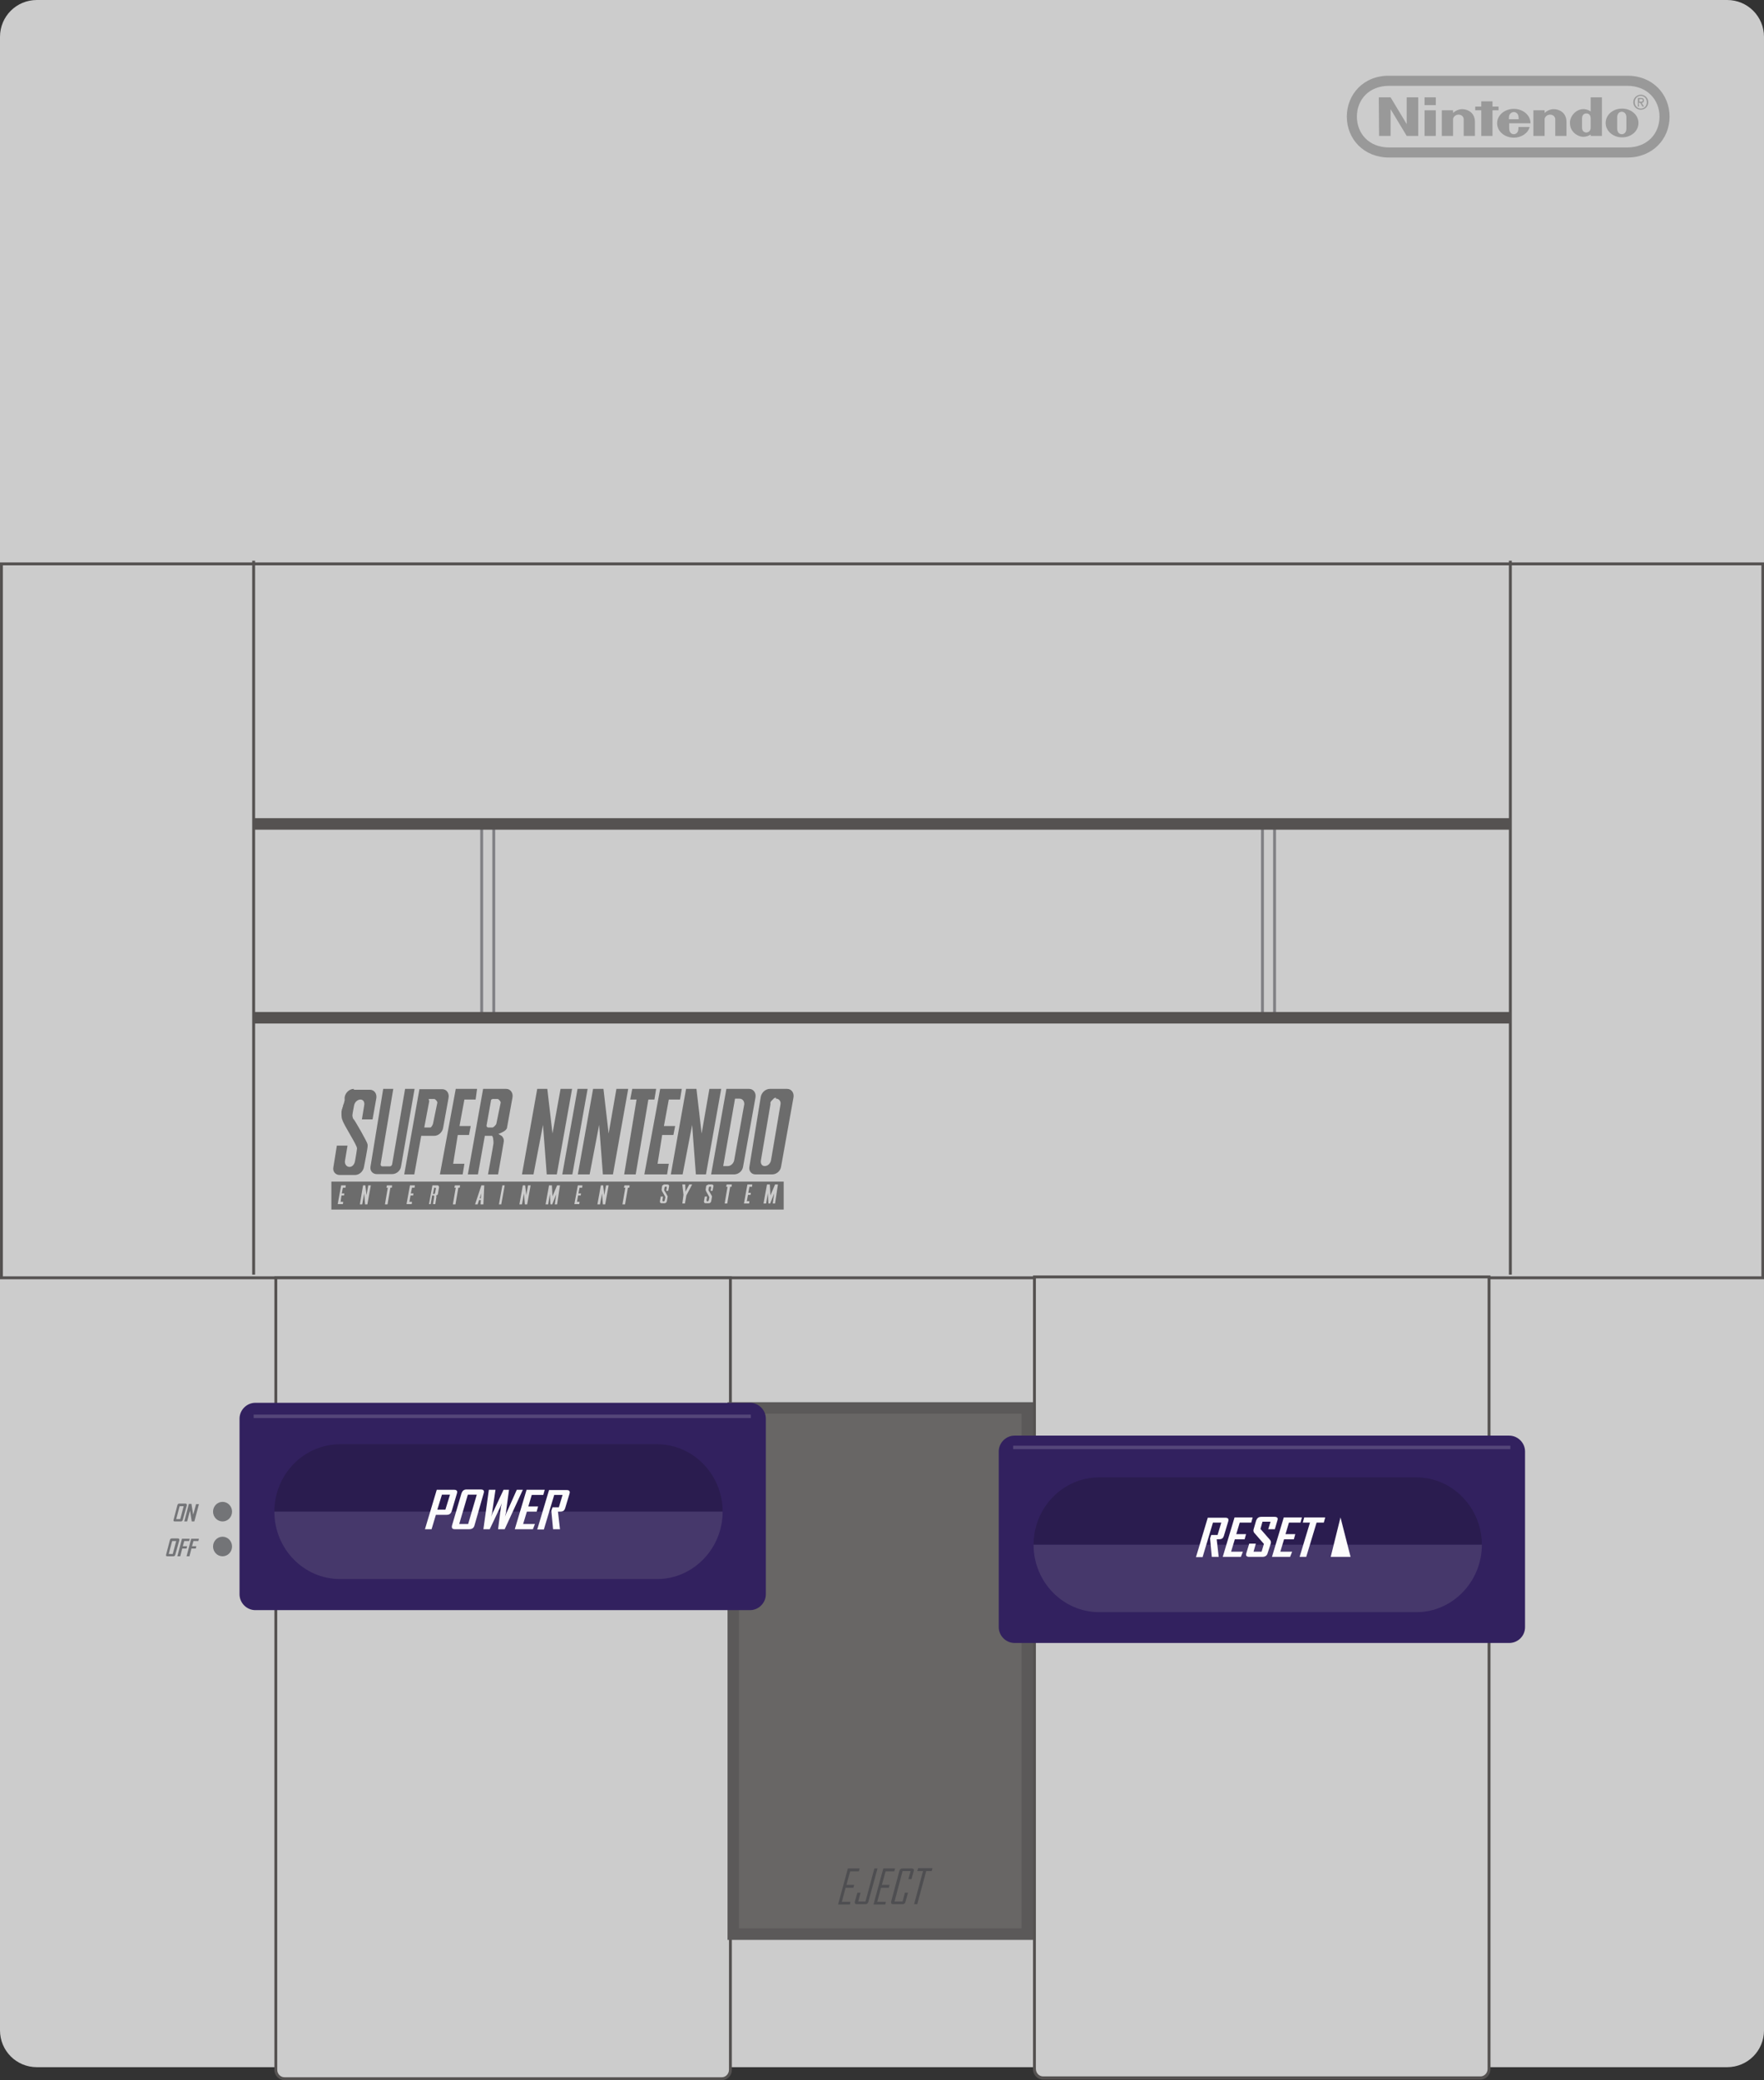 <?xml version="1.0" encoding="utf-8"?>
<!-- Generator: Adobe Illustrator 19.0.0, SVG Export Plug-In . SVG Version: 6.00 Build 0)  -->
<svg version="1.1" baseProfile="tiny" id="Layer_1" xmlns="http://www.w3.org/2000/svg" xmlns:xlink="http://www.w3.org/1999/xlink"
	 x="0px" y="0px" viewBox="0 0 612.7 722.3" xml:space="preserve">
<rect x="0" y="0" width="612.7" height="722.3" fill="#333333" stroke="none"/>
<g>
	<path fill="#CCCCCC" d="M599.9,717.8H12.8C5.7,717.8,0,712.1,0,705V12.8C0,5.7,5.7,0,12.8,0h587.1c7.1,0,12.8,5.7,12.8,12.8V705
		C612.7,712.1,607,717.8,599.9,717.8z"/>
	<g>
		<path fill="#999999" d="M482.5,54.7c-8.8,0-14.7-6.4-14.7-14.2c0-7.8,5.9-14.3,14.7-14.2h82.8c8.8,0,14.6,6.5,14.6,14.2
			c0,7.8-5.9,14.2-14.7,14.2L482.5,54.7L482.5,54.7z M482.5,29.8c-7,0-11.2,4.8-11.2,10.7c0,5.9,4.2,10.7,11.2,10.7h82.7
			c7,0,11.2-4.8,11.2-10.7c0-5.9-4.3-10.7-11.2-10.7H482.5z"/>
		<path id="path456_1_" fill="#999999" d="M478.9,33.8h4.1l5.6,9.3l0-9.3h4v13.4h-4l-5.6-9.3v9.3h-4L478.9,33.8L478.9,33.8z"/>
		<path id="path458_1_" fill="#999999" d="M514.5,35.2h3.9V37h2.1v1.3h-2.1l0,8.9h-3.9l0-8.9h-2.1V37l2.1,0L514.5,35.2L514.5,35.2z"
			/>
		<path id="path460_1_" fill="#999999" d="M494.8,38.3h3.9v8.9h-3.9V38.3z"/>
		<path id="path462_1_" fill="#999999" d="M494.8,33.8h3.9v2.7h-3.9V33.8z"/>
		<path id="path464_1_" fill="#999999" d="M563.4,37.7c-3.2,0-5.7,2.2-5.7,5c0,2.8,2.6,5,5.7,5c3.2,0,5.7-2.2,5.7-5
			C569.1,39.9,566.5,37.7,563.4,37.7 M564.9,42.7c0,0,0,1.3,0,1.9c0,1.4-0.8,2-1.6,2c-0.8,0-1.6-0.6-1.6-2c0-0.5,0-1.9,0-1.9
			s0-1.3,0-1.9c0-1.4,0.8-2,1.6-2c0.8,0,1.6,0.6,1.6,2C564.9,41.3,564.9,42.3,564.9,42.7L564.9,42.7L564.9,42.7z"/>
		<path id="path466_1_" fill="#999999" d="M552.5,42.7v-1.6c0-1.4-0.9-1.7-1.5-1.7c-0.6,0-1.5,0.3-1.5,1.7v1.6v1.6
			c0,1.4,0.9,1.7,1.5,1.7c0.6,0,1.5-0.4,1.5-1.7L552.5,42.7L552.5,42.7z M552.5,33.8h3.9v13.4h-3.9c0,0,0-0.4,0-0.5
			c-1.5,1-3.2,1-4.5,0.3c-0.4-0.2-2.7-1.3-2.7-4.4c0-2.3,2.2-4.9,5-4.7c0.9,0.1,1.6,0.4,2.2,0.8L552.5,33.8L552.5,33.8z"/>
		<path id="path468_1_" fill="#999999" d="M507.9,37.9c1.5,0,4.4,0.9,4.4,4.5c0,0.6,0,4.8,0,4.8h-3.9v-5.8c0-0.8-0.7-1.6-1.8-1.6
			c-1.1,0-1.9,0.9-1.9,1.6c0,0.4,0,5.8,0,5.8h-3.9l0-8.9l3.9,0c0,0,0,0.7,0,0.9C505.5,38.5,506.6,37.9,507.9,37.9"/>
		<path id="path470_1_" fill="#999999" d="M539.7,37.9c1.5,0,4.4,0.9,4.4,4.5c0,0.6,0,4.8,0,4.8h-3.9v-5.8c0-0.8-0.7-1.6-1.8-1.6
			c-1.1,0-1.9,0.9-1.9,1.6c0,0.4,0,5.8,0,5.8h-3.9v-8.9l3.9,0c0,0,0,0.7,0,0.9C537.3,38.5,538.4,37.9,539.7,37.9"/>
		<path id="path472_1_" fill="#999999" d="M527.4,44.1c0,0,0,0,0,0.5c0,1.6-1,2-1.6,2c-0.6,0-1.6-0.4-1.6-2c0-0.5,0-1.8,0-1.8
			s7.4,0,7.4,0c0-2.8-2.6-5-5.8-5s-5.8,2.2-5.8,5c0,2.8,2.6,5,5.8,5c2.6,0,4.9-1.5,5.5-3.7L527.4,44.1L527.4,44.1z M524.1,41.4
			c0-0.8,0-1.3,0.3-1.7c0.3-0.5,0.9-0.8,1.4-0.8c0.5,0,1.1,0.3,1.4,0.8c0.2,0.4,0.3,1,0.3,1.7H524.1z"/>
		<path id="path474_1_" fill="#999999" d="M569.9,35.3c0.4,0,0.7,0,0.7-0.5c0-0.4-0.3-0.4-0.6-0.4h-0.6v0.9H569.9z M569.3,37h-0.4
			v-3h1.1c0.7,0,1,0.3,1,0.9c0,0.5-0.3,0.8-0.8,0.8l0.8,1.3h-0.5l-0.8-1.3h-0.5L569.3,37L569.3,37z"/>
		<path id="path476_1_" fill="#999999" d="M569.9,37.7c1.2,0,2.1-0.9,2.1-2.2c0-1.3-0.9-2.2-2.1-2.2c-1.2,0-2.1,0.9-2.1,2.2
			C567.8,36.7,568.7,37.7,569.9,37.7 M567.3,35.5c0-1.5,1.2-2.6,2.6-2.6c1.4,0,2.6,1.1,2.6,2.6c0,1.5-1.2,2.6-2.6,2.6
			C568.5,38.1,567.3,37,567.3,35.5"/>
	</g>
	<ellipse fill="#737477" cx="77.3" cy="524.9" rx="3.3" ry="3.4"/>
	<ellipse fill="#737477" cx="77.3" cy="537" rx="3.3" ry="3.4"/>
	<g>
		<path fill="#737477" d="M63.5,527.7c-0.1,0.4-0.3,0.6-0.7,0.6h-2.1c-0.4,0-0.5-0.2-0.4-0.6l1.3-5c0.1-0.4,0.3-0.6,0.7-0.6h2.1
			c0.4,0,0.5,0.2,0.5,0.6L63.5,527.7z M62.6,527.5l1.2-4.5h-1.4l-1.2,4.5H62.6z"/>
		<path fill="#737477" d="M67.5,528.3h-0.9l-0.6-3.8c0,0.2,0,0.3-0.1,0.4l-0.9,3.4h-1l1.6-6.1h0.9l0.6,3.8c0-0.2,0-0.3,0.1-0.4
			l0.9-3.3h1L67.5,528.3z"/>
	</g>
	<g>
		<path fill="#737477" d="M60.9,539.8c-0.1,0.4-0.3,0.6-0.7,0.6h-2.1c-0.4,0-0.5-0.2-0.4-0.6l1.3-5c0.1-0.4,0.3-0.6,0.7-0.6h2.1
			c0.4,0,0.5,0.2,0.5,0.6L60.9,539.8z M60,539.6l1.2-4.5h-1.4l-1.2,4.5H60z"/>
		<path fill="#737477" d="M65.7,535.1h-1.7l-0.5,1.8h1.5l-0.2,0.8h-1.5l-0.7,2.7h-1l1.6-6.1h2.7L65.7,535.1z"/>
		<path fill="#737477" d="M68.9,535.1h-1.7l-0.5,1.8h1.5l-0.2,0.8h-1.5l-0.7,2.7h-1l1.6-6.1h2.7L68.9,535.1z"/>
	</g>
	<rect x="0.4" y="194.7" fill="#CCCCCC" width="611.8" height="247.9"/>
	<g>
		<path id="polyline2177_1_" fill="#6C6C6C" d="M122.9,378.1c-1.5,0-3,1.3-3.2,3v0v0v0l0,0v0.1v0l0,0.1v0.1l0,0.1v0.1l0,0.1v0.1
			l0,0.1l0,0.1l0,0.2l-0.1,0.2l0,0.2l-0.1,0.2l0,0.2l-0.1,0.2l-0.1,0.3l-0.1,0.2l-0.1,0.5l-0.1,0.3l-0.1,0.2l0,0.2l-0.1,0.2
			l-0.1,0.2l0,0.2l0,0.2l-0.1,0.2l0,0.2v0.1l0,0.1v0.1v0.1l0,0.1v0.1v0.1l0,0.1v0v0c0,0.7,0.1,1.7,0.3,1.9c0.3,1.6,5.2,8.9,5.1,10
			c-0.1,1.1-0.7,4.4-0.7,4.4c-0.2,1.1-0.9,2-1.9,2c-1,0-1.7-0.9-1.6-2l0.9-5.4H117l-1.2,7.5c-0.3,1.5,0.7,2.7,2.2,2.7h5.3
			c1.5,0,2.8-1.2,3.1-2.7c0,0,1.4-7,1.3-7.5c0-0.5-0.1-0.6-0.1-0.6c0-0.6-4.4-8.3-4.8-8.6c-0.2-0.1-0.4-0.9-0.4-1.3
			c0-0.5,0.6-3.5,0.6-3.5c0.2-1.1,1.2-2,2.2-2c1,0,1.5,0.9,1.3,2l-0.8,4.9h3.7l1.3-7.3c0.3-1.6-0.7-3-2.2-3H122.9z M133.1,378.1
			l-4.4,26.9c-0.3,1.5,0.7,2.7,2.2,2.7h5.3c1.5,0,2.9-1.2,3.1-2.7l4.7-26.9h-3.3l-4.5,26.2c-0.1,0.4-0.4,0.7-0.8,0.7h-2.6
			c-0.4,0-0.6-0.3-0.6-0.7l4.4-26.2H133.1z M145.7,378.1l-5.3,29.7h3.5l2.4-13.4h4.5c1.5,0,2.8-1.2,3.1-2.7l1.9-10.5
			c0.3-1.6-0.7-3-2.2-3h-4.4H145.7z M158.3,378.1l-5.5,29.7h7.9l0.6-3.7h-3.9l1.6-10h3.9l0.6-3.1h-3.9l1.7-9.2h3.9l0.5-3.7H158.3z
			 M167.8,378.1l-5.3,29.7h3.5l2.4-13.4h2.5c0.3,0.3,0.4,0.9,0.4,1.2c0.1,0.4,0.1,1,0.1,1.4c0,0.4-1.9,10.8-1.9,10.8h3.5
			c0,0,2-11.3,2-11.5c0-0.2,0-0.8-0.2-1.1c-0.1-0.2-0.4-0.7-0.6-0.8c-0.5-0.3-1-0.6-1-0.6h-0.2c1-0.4,2.9-1.1,3.1-2.2l1.9-10.5
			c0.3-1.6-0.7-3-2.2-3H167.8z M186.6,378.1l-5.3,29.7h4l3.3-17.2l1.3,17.2h3.5l5.3-29.7h-4l-2.8,15.5l-1.8-15.5H186.6z
			 M200.6,378.1l-5.3,29.7h3.5l5.3-29.7H200.6z M206,378.1l-5.3,29.7h4.1l3.3-17.2l1.3,17.2h3.5l5.3-29.7h-4.1l-2.7,15.5l-1.8-15.5
			H206z M219.6,378.1l-0.7,3.7h2.2l-4.3,26h4l4.4-26h2.1l0.6-3.7H219.6z M229.3,378.1l-5.5,29.7h7.9l0.6-3.7h-3.9l1.6-10h3.9
			l0.6-3.1h-3.9l1.7-9.2h3.9l0.6-3.7H229.3z M238.3,378.1l-5.3,29.7h4.1l3.3-17.2l1.3,17.2h3.5l5.3-29.7h-4.1l-2.7,15.5l-1.8-15.5
			H238.3z M252.3,378.1l-5.3,29.7h8c1.5,0,2.9-1.2,3.1-2.7l4.3-24c0.3-1.6-0.7-3-2.2-3H252.3z M267.4,378.1c-1.5,0-3,1.3-3.2,3
			l-3.9,24c-0.3,1.5,0.7,2.7,2.1,2.7h5.8c1.5,0,2.9-1.2,3.1-2.7l4.3-24c0.3-1.6-0.7-3-2.2-3H267.4z M255.3,381.5h1.6
			c1,0,1.7,0.9,1.6,2l-3.5,19.4c-0.2,1.1-1.2,2-2.2,2h-1.6L255.3,381.5z M269.5,381.5h0.1c1,0,1.7,0.9,1.5,2l-3.3,19.4
			c-0.2,1.1-1.1,2-2.2,2c-1,0-1.5-0.9-1.3-2l3.3-19.4l0-0.1l0-0.1l0-0.1l0-0.1l0-0.1l0-0.1l0-0.1l0.1-0.1l0-0.1l0.1-0.1l0-0.1
			l0.1-0.1l0.1-0.1l0.1-0.1l0.1-0.1l0.1-0.1l0.1-0.1l0.1-0.1l0.1-0.1l0.1-0.1l0.1-0.1l0.1-0.1l0.1,0l0.1-0.1l0.1,0l0.1,0l0.1,0h0.1
			l0.1,0L269.5,381.5L269.5,381.5z M149.1,381.6h1.7c0.4,0,1.2,0.9,1.1,1.3l-1.5,7.3c-0.1,0.4-0.6,1.3-0.9,1.3h-2.1h0h0l0,0h0h0h0h0
			v0h0h0l0,0h0l0,0l0,0h0v0l0,0l0,0v0l0,0l0,0v0v0l0,0v0v0l0,0v0c0,0,0-0.1,0-0.2l1.7-9C148.8,381.7,148.9,381.6,149.1,381.6z
			 M171.1,381.6L171.1,381.6L171.1,381.6L171.1,381.6h0.1h1.6c0.4,0,1.2,0.9,1.1,1.3l-1.5,7.3c-0.1,0.4-1,1.3-1.3,1.3h-1.5
			c-0.3,0-0.5-0.2-0.6-0.5c0,0,0-0.1,0-0.2l1.6-9l0,0l0,0l0.1,0h0l0,0l0,0h0l0,0h0L171.1,381.6L171.1,381.6L171.1,381.6L171.1,381.6
			L171.1,381.6L171.1,381.6L171.1,381.6z M115.1,410.3v9.7h157.1v-9.7H115.1z M230.6,411.3L230.6,411.3L230.6,411.3L230.6,411.3h0.1
			h0h1.2c0.3,0,0.6,0.3,0.5,0.6l-0.3,1.6h-0.7l0.2-1.1c0-0.2-0.1-0.4-0.3-0.4c-0.2,0-0.5,0.2-0.5,0.4l-0.1,0.8c0,0,0,0.3,0.1,0.3
			c0.1,0.1,1.1,1.8,1.1,1.9c0,0.1,0,0.1,0,0.1c0,0.2-0.3,1.7-0.3,1.7c-0.1,0.3-0.4,0.6-0.7,0.6h-1.2c-0.3,0-0.5-0.3-0.5-0.6l0.3-1.7
			h0.8l-0.2,1.2c0,0.2,0.1,0.5,0.3,0.5c0.2,0,0.5-0.2,0.5-0.5l0.2-1c-0.1-0.4-1.1-1.9-1.2-2.2c0,0-0.1-0.3-0.1-0.4
			c0-0.2,0.2-1.3,0.2-1.3h0v0v0v0l0-0.1v0l0,0v0l0,0v0l0,0l0,0v0h0l0,0l0,0l0,0v0h0l0,0l0,0h0l0,0h0l0,0L230.6,411.3L230.6,411.3
			L230.6,411.3z M237,411.3h1l0.1,2.5l1.3-2.5h1l-2,3.8l-0.5,2.8h-0.9l0.4-3L237,411.3z M246,411.3L246,411.3L246,411.3L246,411.3
			h0.1h0h1.2c0.3,0,0.6,0.3,0.5,0.6l-0.3,1.6h-0.7l0.2-1.1c0-0.2-0.1-0.4-0.3-0.4c-0.2,0-0.5,0.2-0.5,0.4l-0.1,0.8
			c0,0,0,0.3,0.1,0.3c0.1,0.1,1.1,1.8,1.1,1.9c0,0.1,0,0.1,0,0.1c0,0.2-0.3,1.7-0.3,1.7c-0.1,0.3-0.4,0.6-0.7,0.6H245
			c-0.3,0-0.5-0.3-0.5-0.6l0.3-1.7h0.8l-0.2,1.2c0,0.2,0.1,0.5,0.3,0.5c0.2,0,0.4-0.2,0.5-0.5l0.2-1c-0.2-0.4-1.1-1.9-1.2-2.2
			c0,0-0.1-0.3-0.1-0.4c0-0.2,0.2-1.3,0.2-1.3l0,0v0v0l0-0.1v0l0,0v0l0,0v0l0,0l0,0v0h0l0,0l0,0l0,0l0,0l0,0l0,0h0l0,0h0l0,0
			L246,411.3L246,411.3L246,411.3z M252.4,411.3h1.8l-0.1,0.8h-0.5l-1,5.8h-0.9l1-5.8h-0.5L252.4,411.3z M259.6,411.3h1.7l-0.1,0.8
			h-0.9l-0.4,2.1h0.9l-0.1,0.7h-0.9l-0.4,2.2h0.9l-0.1,0.8h-1.8L259.6,411.3z M266.4,411.3h1l0.2,3.8l1.6-3.8l1,0l-1,6.6h-0.8
			l0.5-3.5l-1.4,3.5h-0.6l-0.2-3.6l-0.6,3.6h-0.9L266.4,411.3z M118.5,411.6h1.6l-0.1,0.8h-0.9l-0.4,2h0.9l-0.1,0.7h-0.9l-0.3,2.2
			h0.9l-0.1,0.8h-1.8L118.5,411.6z M126.1,411.6h0.8l0.4,3.4l0.6-3.4h0.9l-1.2,6.6h-0.8l-0.3-3.8l-0.7,3.8H125L126.1,411.6z
			 M134.4,411.6h1.8l-0.1,0.8h-0.5l-1,5.8h-0.9l1-5.8h-0.5L134.4,411.6z M142.4,411.6h1.7l-0.1,0.8h-0.9l-0.4,2h0.9l-0.1,0.7h-0.9
			l-0.4,2.2h0.9l-0.1,0.8h-1.8L142.4,411.6z M150.2,411.6h1.8c0.3,0,0.5,0.3,0.5,0.7l-0.4,2.3c0,0.3-0.5,0.5-0.7,0.6h0.1h0h0v0h0h0
			h0h0l0,0h0h0h0v0h0h0v0h0c0,0.1,0.1,0.3,0.1,0.3c0,0-0.4,2.6-0.4,2.6h-0.8c0,0,0.4-2.3,0.4-2.4c0-0.1,0-0.2,0-0.3
			c0-0.1,0-0.2-0.1-0.3h-0.6l-0.5,3H149L150.2,411.6z M158,411.6h1.8l-0.1,0.8h-0.5l-1,5.8h-0.9l1-5.8h-0.5L158,411.6z M167.2,411.6
			h1l-0.3,6.6h-1l0.1-1.5h-0.6l-0.5,1.5h-0.9L167.2,411.6z M174.5,411.6h0.8l-1.2,6.6h-0.8L174.5,411.6z M181.6,411.6h0.8l0.4,3.4
			l0.6-3.4h0.9l-1.2,6.6h-0.8l-0.3-3.8l-0.7,3.8h-0.9L181.6,411.6z M190.7,411.6h1l0.2,3.8l1.6-3.8h1l-1,6.6h-0.8l0.5-3.5l-1.4,3.5
			h-0.6l-0.2-3.6l-0.6,3.6h-0.9L190.7,411.6z M200.7,411.6h1.6l-0.1,0.8h-0.9l-0.4,2h0.9l-0.1,0.7h-0.9l-0.4,2.2h0.9l-0.1,0.8h-1.7
			L200.7,411.6z M208.7,411.6h0.8l0.4,3.4l0.6-3.4h0.9l-1.2,6.6h-0.8l-0.3-3.8l-0.7,3.8h-0.9L208.7,411.6z M216.9,411.6h1.8
			l-0.1,0.8h-0.5l-1,5.8h-0.9l1-5.8h-0.5L216.9,411.6z M150.9,412.4c0,0-0.1,0-0.1,0.1l-0.4,2c0,0,0,0,0,0c0,0.1,0,0.1,0.1,0.1h0.3
			c0.1,0,0.3-0.2,0.3-0.3l0.3-1.6c0-0.1-0.1-0.3-0.2-0.3L150.9,412.4L150.9,412.4z M167.2,414.4l-0.6,1.7h0.4L167.2,414.4z"/>
	</g>
	<g>
		<path fill="#808084" d="M172,353.9h-5.2v-68.3h5.2V353.9z M167.8,352.9h3.2v-66.3h-3.2V352.9z"/>
	</g>
	<g>
		<path fill="#808084" d="M443.2,352.9H438v-68.3h5.2V352.9z M439,351.9h3.2v-66.3H439V351.9z"/>
	</g>
	<rect x="88.1" y="284.1" fill="#555251" width="436.5" height="4"/>
	<rect x="88.1" y="351.4" fill="#555251" width="436.5" height="4"/>
	<g>
		<rect x="87.6" y="194.7" fill="#555251" width="1" height="247.9"/>
	</g>
	<g>
		<rect x="524.1" y="194.7" fill="#555251" width="1" height="247.9"/>
	</g>
	<g>
		<path fill="#555251" d="M612.7,444.2H0V195.3h612.7V444.2z M1,443.2h610.8V196.3H1V443.2z"/>
	</g>
	<g>
		<path fill="#CCCCCC" d="M250.6,721.8H98.9c-1.7,0-3.1-1.4-3.1-3.1v-275h158v275C253.7,720.4,252.3,721.8,250.6,721.8z"/>
		<g>
			<g>
				<path fill="#555251" d="M250.7,722.3H98.8c-1.9,0-3.5-1.6-3.5-3.6V443.2h158.9v275.5C254.2,720.7,252.7,722.3,250.7,722.3z
					 M96.3,444.2v274.5c0,1.4,1.1,2.6,2.5,2.6h151.9c1.4,0,2.5-1.2,2.5-2.6V444.2H96.3z"/>
			</g>
		</g>
	</g>
	<g>
		<g>
			<path fill="#CCCCCC" d="M514.1,721.6H362.4c-1.7,0-3.1-1.4-3.1-3.1v-275h158v275C517.2,720.2,515.8,721.6,514.1,721.6z"/>
			<g>
				<g>
					<path fill="#555251" d="M514.2,722.1H362.3c-1.9,0-3.5-1.6-3.5-3.6V442.9h158.9v275.5C517.7,720.4,516.2,722.1,514.2,722.1z
						 M359.8,443.9v274.5c0,1.4,1.1,2.6,2.5,2.6h151.9c1.4,0,2.5-1.2,2.5-2.6V443.9H359.8z"/>
				</g>
			</g>
		</g>
	</g>
	<rect x="254.5" y="488.9" fill="#686665" width="103.6" height="182.8"/>
	<rect x="254.7" y="488.9" fill="none" stroke="#5B5959" stroke-width="4" stroke-miterlimit="10" width="102.1" height="182.7"/>
	<g>
		<path fill="#32215F" d="M524.2,570.5H352.4c-3,0-5.5-2.5-5.5-5.5v-61c0-3,2.5-5.5,5.5-5.5h171.8c3,0,5.5,2.5,5.5,5.5v61
			C529.7,568.1,527.2,570.5,524.2,570.5z"/>
		<path fill="#2A1C4F" d="M514.7,536.4H359v0c0-12.9,10.2-23.4,22.8-23.4h110.2C504.4,513,514.7,523.5,514.7,536.4z"/>
		<path fill="#46386B" d="M514.7,536.4l-155.7,0c0,12.9,10.2,23.4,22.8,23.4h110.2C504.4,559.8,514.7,549.3,514.7,536.4L514.7,536.4
			z"/>
		<g>
			<path fill="#FCFCFC" d="M423.3,540.6h-2.4l-0.6-6.4l0.4-1.2h2.2l1.3-4.3h-2.9l-3.6,12h-2.3l4.1-13.7h6.1c0.9,0,1.3,0.4,1,1.3
				l-1.5,5c-0.2,0.6-0.5,1-1,1.1c-0.3,0.1-0.8,0.1-1.5,0.1L423.3,540.6z"/>
			<path fill="#FCFCFC" d="M431,540.6h-6.3l4.1-13.7h6.3l-0.5,1.8h-4l-1.2,4h3.4l-0.5,1.8h-3.4l-1.3,4.3h4.1L431,540.6z"/>
			<path fill="#FCFCFC" d="M440.3,539.3c-0.2,0.8-0.8,1.3-1.8,1.3h-4.6c-0.9,0-1.3-0.4-1-1.3l1-3.3h2.3l-0.8,2.8h2.8l0.8-2.7
				l-3.4-3.9c-0.2-0.3-0.3-0.7-0.2-1.1l0.9-3.1c0.3-0.8,0.8-1.3,1.8-1.3h4.6c0.9,0,1.3,0.4,1,1.2l-0.9,3.1h-2.3l0.8-2.6h-2.8
				l-0.7,2.5l3.4,3.9c0.2,0.3,0.3,0.7,0.2,1.1L440.3,539.3z"/>
			<path fill="#FCFCFC" d="M448.1,540.6h-6.3l4.1-13.7h6.3l-0.5,1.8h-4l-1.2,4h3.4l-0.5,1.8h-3.4l-1.3,4.3h4.1L448.1,540.6z"/>
			<path fill="#FCFCFC" d="M459.8,528.7h-2.5l-3.6,11.9h-2.3l3.6-11.9h-2.5l0.5-1.8h7.3L459.8,528.7z"/>
		</g>
		<polygon fill="#FCFCFC" points="462.2,540.6 469.1,540.6 465.6,526.9 		"/>
		<rect x="351.9" y="502" fill="#544679" width="172.7" height="1.2"/>
	</g>
	<g>
		<path fill="#32215F" d="M260.5,559.1H88.7c-3,0-5.5-2.5-5.5-5.5v-61c0-3,2.5-5.5,5.5-5.5h171.8c3,0,5.5,2.5,5.5,5.5v61
			C266,556.6,263.5,559.1,260.5,559.1z"/>
		<rect x="88.1" y="491.2" fill="#544679" width="172.7" height="1.2"/>
		<path fill="#2A1C4F" d="M251,524.9H95.3v0c0-12.9,10.2-23.4,22.8-23.4h110.2C240.7,501.5,251,512,251,524.9z"/>
		<path fill="#46386B" d="M251,524.9l-155.7,0c0,12.9,10.2,23.4,22.8,23.4h110.2C240.7,548.3,251,537.8,251,524.9L251,524.9z"/>
		<g>
			<path fill="#FCFCFC" d="M156.9,524.7c-0.3,0.9-0.8,1.3-1.8,1.3h-3.7l-1.5,5h-2.3l4.1-13.7h6c0.9,0,1.3,0.4,1,1.3L156.9,524.7z
				 M154.7,524.2l1.6-5.2h-2.8l-1.6,5.2H154.7z"/>
			<path fill="#FCFCFC" d="M164.8,529.7c-0.2,0.8-0.8,1.3-1.8,1.3h-5c-0.9,0-1.2-0.4-1-1.3l3.3-11.2c0.3-0.8,0.8-1.3,1.7-1.3h5
				c0.9,0,1.3,0.4,1,1.3L164.8,529.7z M162.6,529.2l3-10.2h-3.1l-3,10.2H162.6z"/>
			<path fill="#FCFCFC" d="M181.6,517.3l-6.3,13.7H173l1-7.8c0.1-0.3,0.2-0.7,0.3-1.3c-0.1,0.3-0.2,0.7-0.5,1.3l-3.7,7.8h-2.2
				l1.9-13.7h2.3l-1.2,8.1c-0.1,0.3-0.2,0.7-0.3,1.3c0.1-0.3,0.2-0.7,0.5-1.3l3.8-8.1h1.9l-1.1,8.1c-0.1,0.3-0.2,0.7-0.3,1.3
				c0.1-0.3,0.2-0.7,0.5-1.3l3.6-8.1H181.6z"/>
			<path fill="#FCFCFC" d="M185.1,531h-6.3l4.1-13.7h6.3l-0.5,1.8h-4l-1.2,4h3.4l-0.5,1.8h-3.4l-1.3,4.3h4.1L185.1,531z"/>
			<path fill="#FCFCFC" d="M194.5,531h-2.4l-0.6-6.4l0.4-1.2h2.2l1.3-4.3h-2.9l-3.6,12h-2.3l4.1-13.7h6.1c0.9,0,1.3,0.4,1,1.3
				l-1.5,5c-0.2,0.6-0.5,1-1,1.1c-0.3,0.1-0.8,0.1-1.5,0.1L194.5,531z"/>
		</g>
	</g>
	<g>
		<path fill="#4E4E51" d="M295.2,661.3h-4.1l3.4-12.5h4.1l-0.3,1h-3l-1.3,4.7h2.7l-0.3,1h-2.7l-1.3,4.9h3L295.2,661.3z"/>
		<path fill="#4E4E51" d="M301.6,660.4c-0.1,0.3-0.2,0.5-0.4,0.6c-0.2,0.2-0.4,0.2-0.7,0.2h-2.9c-0.3,0-0.5-0.1-0.6-0.2
			c-0.1-0.2-0.1-0.4-0.1-0.6l0.9-3.2h1.1l-0.8,3.1h2.5l3.1-11.5h1.1L301.6,660.4z"/>
		<path fill="#4E4E51" d="M307.5,661.3h-4.1l3.4-12.5h4.1l-0.3,1h-3l-1.3,4.7h2.7l-0.3,1h-2.7l-1.3,4.9h3L307.5,661.3z"/>
		<path fill="#4E4E51" d="M314.5,660.4c-0.1,0.3-0.2,0.5-0.4,0.6c-0.2,0.2-0.5,0.2-0.7,0.2h-3.2c-0.3,0-0.5-0.1-0.6-0.2
			c-0.1-0.2-0.1-0.4-0.1-0.6l2.9-10.8c0.1-0.3,0.2-0.5,0.4-0.6c0.2-0.2,0.4-0.2,0.7-0.2h3.2c0.3,0,0.5,0.1,0.6,0.2
			c0.1,0.2,0.2,0.4,0.1,0.6l-0.8,2.9h-1.1l0.8-2.8h-2.8l-2.8,10.6h2.8l0.8-3.1h1.1L314.5,660.4z"/>
		<path fill="#4E4E51" d="M323.6,649.7h-1.9l-3.1,11.5h-1.1l3.1-11.5h-2l0.3-1h5L323.6,649.7z"/>
	</g>
</g>
</svg>
